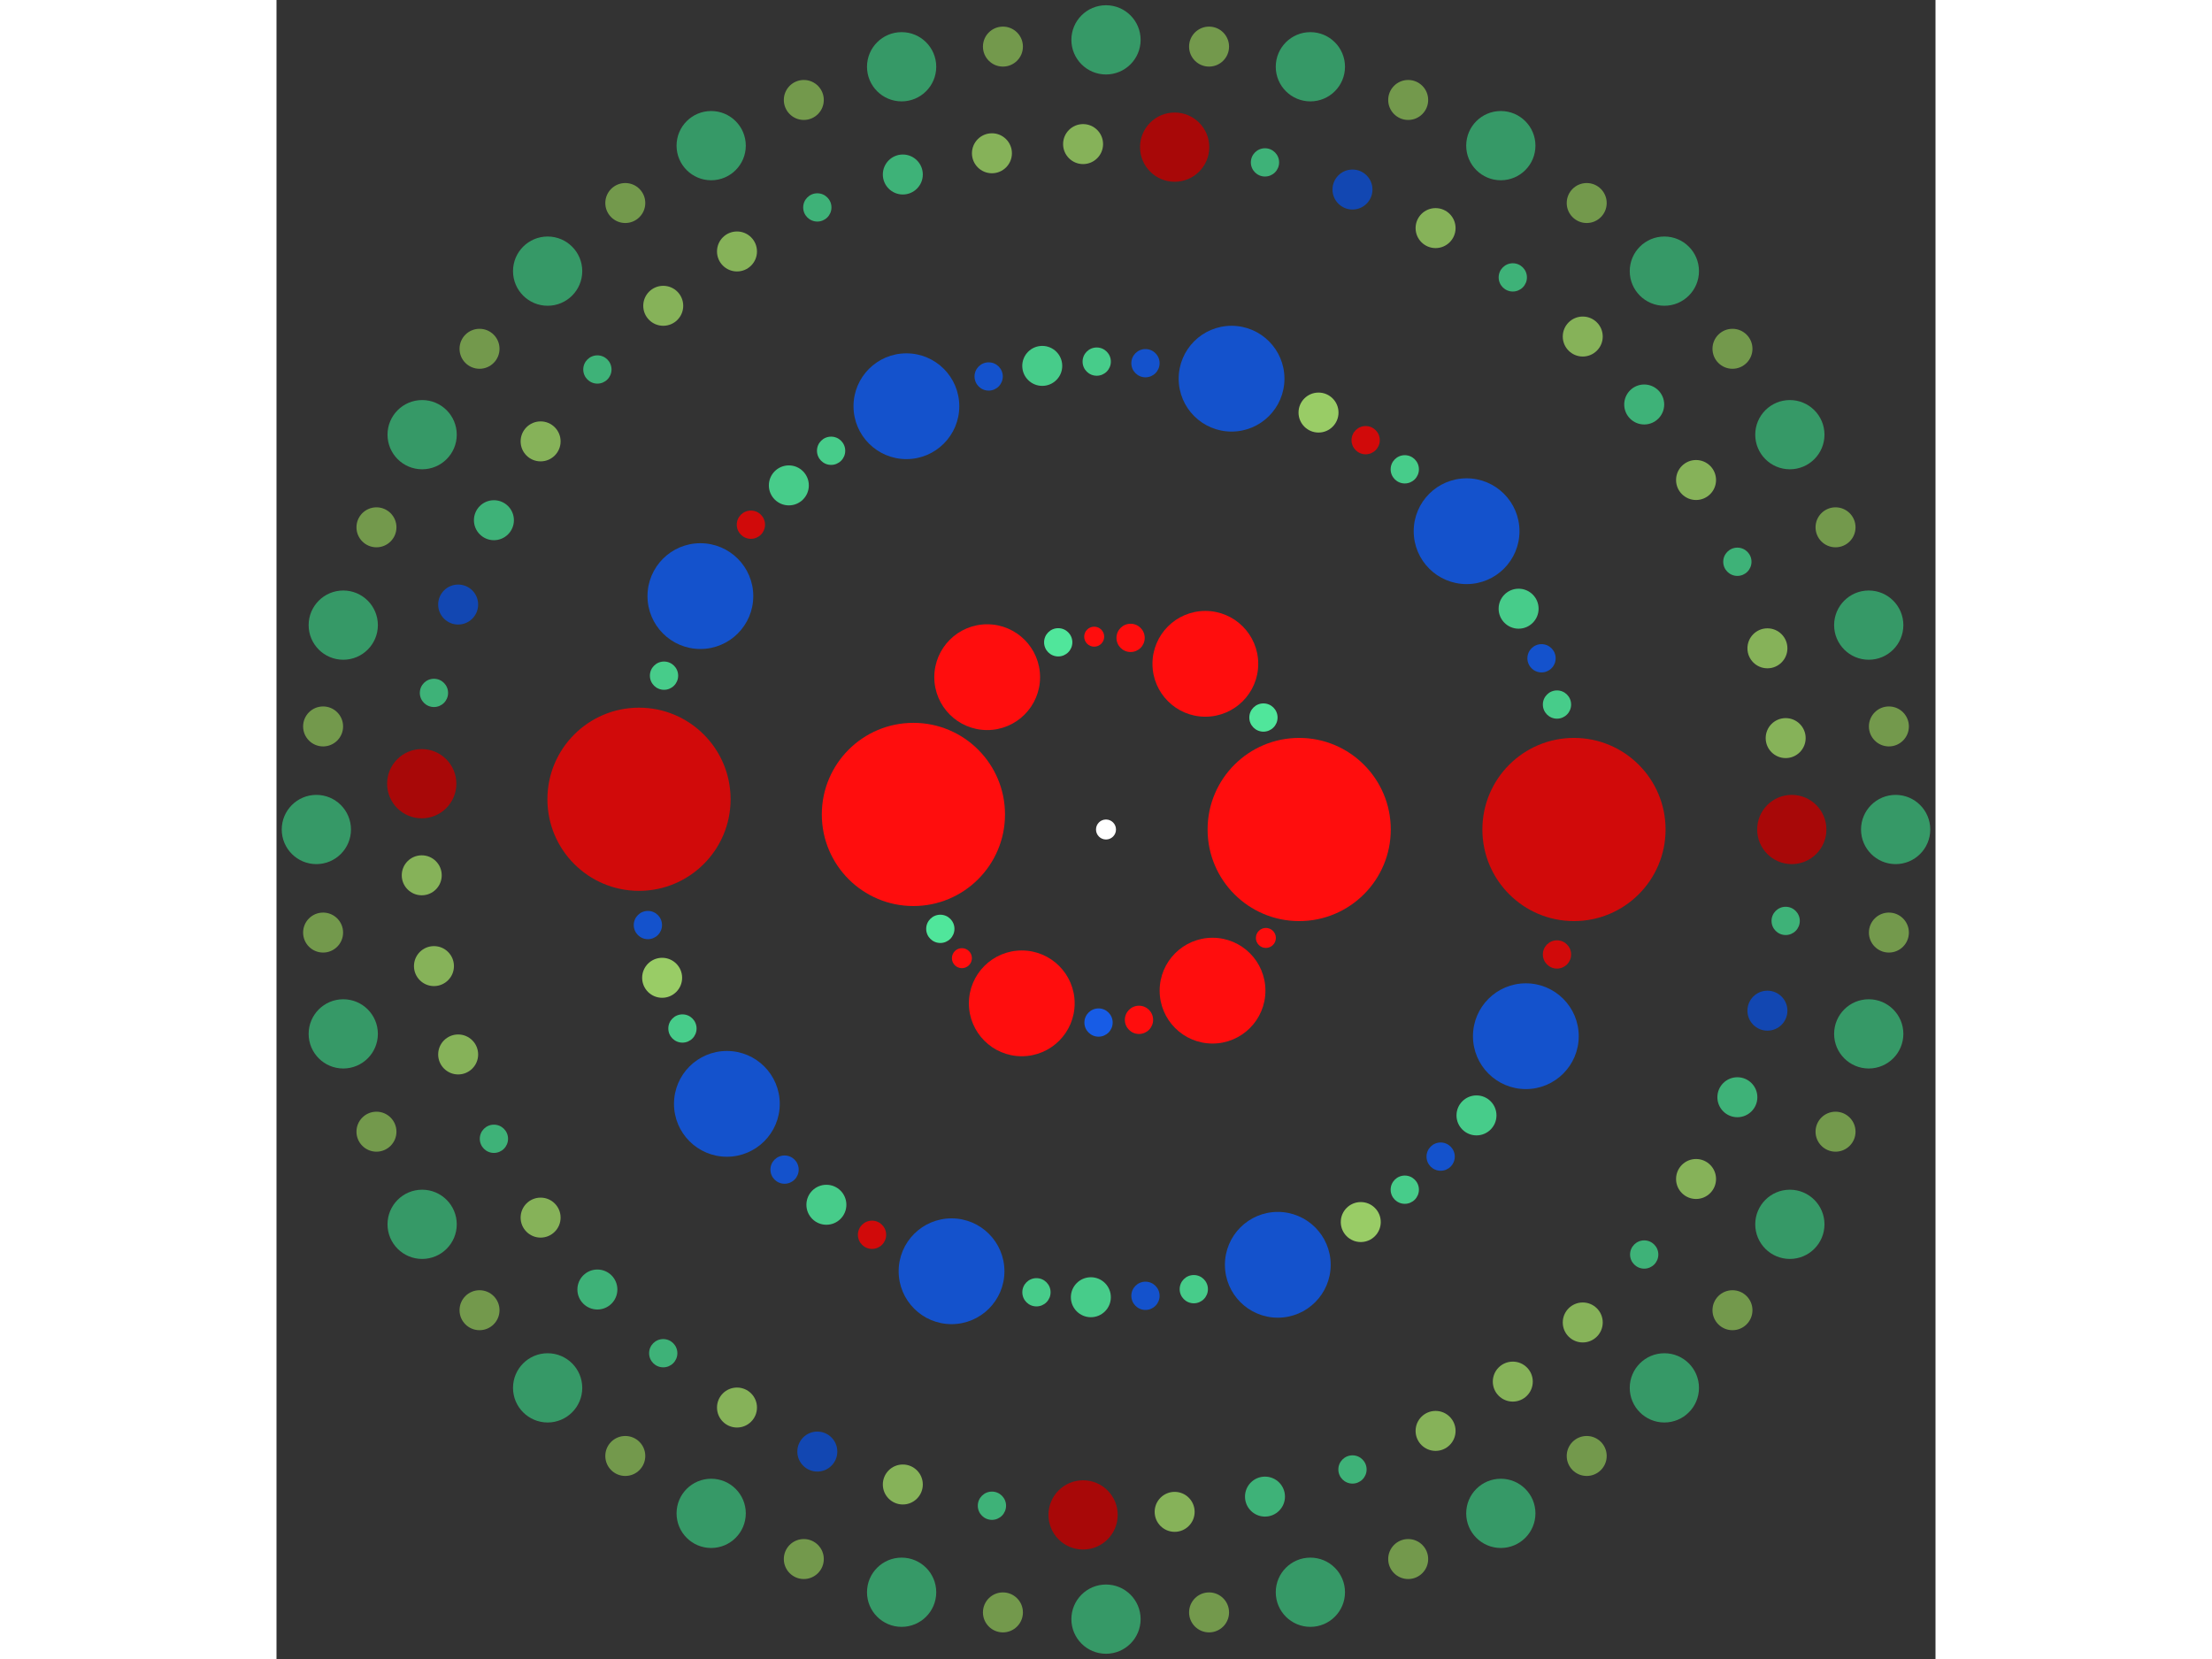 <svg xmlns="http://www.w3.org/2000/svg" viewBox="-83 -83 166 166" width="200" height="150">
<rect x="-83" y="-83" width="166" height="166" fill="#333333" stroke="none"/>
<circle cx="0" cy="0" r="1" fill="rgb(255,255,255)" />
<circle cx="19.33" cy="0" r="9.165" fill="rgb(255,13,13)" />
<circle cx="15.998" cy="10.85" r="1" fill="rgb(255,13,13)" />
<circle cx="10.66" cy="16.125" r="5.292" fill="rgb(255,13,13)" />
<circle cx="3.301" cy="19.046" r="1.414" fill="rgb(255,13,13)" />
<circle cx="-0.747" cy="19.316" r="1.414" fill="rgb(23,92,230)" />
<circle cx="-8.428" cy="17.396" r="5.292" fill="rgb(255,13,13)" />
<circle cx="-14.418" cy="12.875" r="1" fill="rgb(255,13,13)" />
<circle cx="-16.578" cy="9.941" r="1.414" fill="rgb(80,230,155)" />
<circle cx="-19.271" cy="-1.507" r="9.165" fill="rgb(255,13,13)" />
<circle cx="-11.889" cy="-15.242" r="5.292" fill="rgb(255,13,13)" />
<circle cx="-4.781" cy="-18.73" r="1.414" fill="rgb(80,230,155)" />
<circle cx="-1.181" cy="-19.294" r="1" fill="rgb(255,13,13)" />
<circle cx="2.461" cy="-19.173" r="1.414" fill="rgb(255,13,13)" />
<circle cx="9.941" cy="-16.578" r="5.292" fill="rgb(255,13,13)" />
<circle cx="15.753" cy="-11.203" r="1.414" fill="rgb(80,230,155)" />
<circle cx="46.826" cy="0" r="9.165" fill="rgb(209,10,10)" />
<circle cx="45.126" cy="12.503" r="1.414" fill="rgb(209,10,10)" />
<circle cx="42.01" cy="20.683" r="5.292" fill="rgb(20,82,204)" />
<circle cx="37.071" cy="28.607" r="2" fill="rgb(71,204,138)" />
<circle cx="33.485" cy="32.732" r="1.414" fill="rgb(20,82,204)" />
<circle cx="29.896" cy="36.04" r="1.414" fill="rgb(71,204,138)" />
<circle cx="25.492" cy="39.279" r="2" fill="rgb(153,204,102)" />
<circle cx="17.191" cy="43.556" r="5.292" fill="rgb(20,82,204)" />
<circle cx="8.785" cy="45.994" r="1.414" fill="rgb(71,204,138)" />
<circle cx="3.949" cy="46.659" r="1.414" fill="rgb(20,82,204)" />
<circle cx="-1.515" cy="46.801" r="2" fill="rgb(71,204,138)" />
<circle cx="-6.959" cy="46.306" r="1.414" fill="rgb(71,204,138)" />
<circle cx="-15.455" cy="44.202" r="5.292" fill="rgb(20,82,204)" />
<circle cx="-23.411" cy="40.553" r="1.414" fill="rgb(209,10,10)" />
<circle cx="-27.978" cy="37.549" r="2" fill="rgb(71,204,138)" />
<circle cx="-32.163" cy="34.032" r="1.414" fill="rgb(20,82,204)" />
<circle cx="-37.935" cy="27.452" r="5.292" fill="rgb(20,82,204)" />
<circle cx="-42.381" cy="19.912" r="1.414" fill="rgb(71,204,138)" />
<circle cx="-44.413" cy="14.838" r="2" fill="rgb(153,204,102)" />
<circle cx="-45.839" cy="9.561" r="1.414" fill="rgb(20,82,204)" />
<circle cx="-46.728" cy="-3.026" r="9.165" fill="rgb(209,10,10)" />
<circle cx="-44.224" cy="-15.392" r="1.414" fill="rgb(71,204,138)" />
<circle cx="-40.586" cy="-23.354" r="5.292" fill="rgb(20,82,204)" />
<circle cx="-35.531" cy="-30.499" r="1.414" fill="rgb(209,10,10)" />
<circle cx="-31.734" cy="-34.432" r="2" fill="rgb(71,204,138)" />
<circle cx="-27.506" cy="-37.896" r="1.414" fill="rgb(71,204,138)" />
<circle cx="-19.972" cy="-42.353" r="5.292" fill="rgb(20,82,204)" />
<circle cx="-11.741" cy="-45.33" r="1.414" fill="rgb(20,82,204)" />
<circle cx="-6.379" cy="-46.389" r="2" fill="rgb(71,204,138)" />
<circle cx="-0.929" cy="-46.817" r="1.414" fill="rgb(71,204,138)" />
<circle cx="3.949" cy="-46.659" r="1.414" fill="rgb(20,82,204)" />
<circle cx="12.564" cy="-45.109" r="5.292" fill="rgb(20,82,204)" />
<circle cx="21.265" cy="-41.719" r="2" fill="rgb(153,204,102)" />
<circle cx="25.982" cy="-38.956" r="1.414" fill="rgb(209,10,10)" />
<circle cx="29.896" cy="-36.04" r="1.414" fill="rgb(71,204,138)" />
<circle cx="36.081" cy="-29.847" r="5.292" fill="rgb(20,82,204)" />
<circle cx="41.286" cy="-22.094" r="2" fill="rgb(71,204,138)" />
<circle cx="43.579" cy="-17.132" r="1.414" fill="rgb(20,82,204)" />
<circle cx="45.126" cy="-12.503" r="1.414" fill="rgb(71,204,138)" />
<circle cx="68.62" cy="0" r="3.464" fill="rgb(168,8,8)" />
<circle cx="68.008" cy="9.146" r="1.414" fill="rgb(62,178,120)" />
<circle cx="66.182" cy="18.129" r="2" fill="rgb(18,71,178)" />
<circle cx="63.175" cy="26.789" r="2" fill="rgb(62,178,120)" />
<circle cx="59.041" cy="34.97" r="2" fill="rgb(134,178,89)" />
<circle cx="53.853" cy="42.527" r="1.414" fill="rgb(62,178,120)" />
<circle cx="47.704" cy="49.326" r="2" fill="rgb(134,178,89)" />
<circle cx="40.704" cy="55.244" r="2" fill="rgb(134,178,89)" />
<circle cx="32.978" cy="60.176" r="2" fill="rgb(134,178,89)" />
<circle cx="24.663" cy="64.035" r="1.414" fill="rgb(62,178,120)" />
<circle cx="15.908" cy="66.751" r="2" fill="rgb(62,178,120)" />
<circle cx="6.869" cy="68.276" r="2" fill="rgb(134,178,89)" />
<circle cx="-2.293" cy="68.582" r="3.464" fill="rgb(168,8,8)" />
<circle cx="-11.414" cy="67.664" r="1.414" fill="rgb(62,178,120)" />
<circle cx="-20.33" cy="65.539" r="2" fill="rgb(134,178,89)" />
<circle cx="-28.885" cy="62.245" r="2" fill="rgb(18,71,178)" />
<circle cx="-36.923" cy="57.839" r="2" fill="rgb(134,178,89)" />
<circle cx="-44.303" cy="52.402" r="1.414" fill="rgb(62,178,120)" />
<circle cx="-50.892" cy="46.029" r="2" fill="rgb(62,178,120)" />
<circle cx="-56.573" cy="38.835" r="2" fill="rgb(134,178,89)" />
<circle cx="-61.245" cy="30.948" r="1.414" fill="rgb(62,178,120)" />
<circle cx="-64.823" cy="22.509" r="2" fill="rgb(134,178,89)" />
<circle cx="-67.245" cy="13.668" r="2" fill="rgb(134,178,89)" />
<circle cx="-68.467" cy="4.583" r="2" fill="rgb(134,178,89)" />
<circle cx="-68.467" cy="-4.583" r="3.464" fill="rgb(168,8,8)" />
<circle cx="-67.245" cy="-13.668" r="1.414" fill="rgb(62,178,120)" />
<circle cx="-64.823" cy="-22.509" r="2" fill="rgb(18,71,178)" />
<circle cx="-61.245" cy="-30.948" r="2" fill="rgb(62,178,120)" />
<circle cx="-56.573" cy="-38.835" r="2" fill="rgb(134,178,89)" />
<circle cx="-50.892" cy="-46.029" r="1.414" fill="rgb(62,178,120)" />
<circle cx="-44.303" cy="-52.402" r="2" fill="rgb(134,178,89)" />
<circle cx="-36.923" cy="-57.839" r="2" fill="rgb(134,178,89)" />
<circle cx="-28.885" cy="-62.245" r="1.414" fill="rgb(62,178,120)" />
<circle cx="-20.33" cy="-65.539" r="2" fill="rgb(62,178,120)" />
<circle cx="-11.414" cy="-67.664" r="2" fill="rgb(134,178,89)" />
<circle cx="-2.293" cy="-68.582" r="2" fill="rgb(134,178,89)" />
<circle cx="6.869" cy="-68.276" r="3.464" fill="rgb(168,8,8)" />
<circle cx="15.908" cy="-66.751" r="1.414" fill="rgb(62,178,120)" />
<circle cx="24.663" cy="-64.035" r="2" fill="rgb(18,71,178)" />
<circle cx="32.978" cy="-60.176" r="2" fill="rgb(134,178,89)" />
<circle cx="40.704" cy="-55.244" r="1.414" fill="rgb(62,178,120)" />
<circle cx="47.704" cy="-49.326" r="2" fill="rgb(134,178,89)" />
<circle cx="53.853" cy="-42.527" r="2" fill="rgb(62,178,120)" />
<circle cx="59.041" cy="-34.97" r="2" fill="rgb(134,178,89)" />
<circle cx="63.175" cy="-26.789" r="1.414" fill="rgb(62,178,120)" />
<circle cx="66.182" cy="-18.129" r="2" fill="rgb(134,178,89)" />
<circle cx="68.008" cy="-9.146" r="2" fill="rgb(134,178,89)" />
<circle cx="79.012" cy="0" r="3.464" fill="rgb(54,153,103)" />
<circle cx="78.337" cy="10.313" r="2" fill="rgb(115,153,76)" />
<circle cx="76.32" cy="20.45" r="3.464" fill="rgb(54,153,103)" />
<circle cx="72.998" cy="30.237" r="2" fill="rgb(115,153,76)" />
<circle cx="68.427" cy="39.506" r="3.464" fill="rgb(54,153,103)" />
<circle cx="62.685" cy="48.1" r="2" fill="rgb(115,153,76)" />
<circle cx="55.87" cy="55.87" r="3.464" fill="rgb(54,153,103)" />
<circle cx="48.1" cy="62.685" r="2" fill="rgb(115,153,76)" />
<circle cx="39.506" cy="68.427" r="3.464" fill="rgb(54,153,103)" />
<circle cx="30.237" cy="72.998" r="2" fill="rgb(115,153,76)" />
<circle cx="20.45" cy="76.32" r="3.464" fill="rgb(54,153,103)" />
<circle cx="10.313" cy="78.337" r="2" fill="rgb(115,153,76)" />
<circle cx="-1.27061736486840e-14" cy="79.012" r="3.464" fill="rgb(54,153,103)" />
<circle cx="-10.313" cy="78.337" r="2" fill="rgb(115,153,76)" />
<circle cx="-20.45" cy="76.32" r="3.464" fill="rgb(54,153,103)" />
<circle cx="-30.237" cy="72.998" r="2" fill="rgb(115,153,76)" />
<circle cx="-39.506" cy="68.427" r="3.464" fill="rgb(54,153,103)" />
<circle cx="-48.1" cy="62.685" r="2" fill="rgb(115,153,76)" />
<circle cx="-55.87" cy="55.87" r="3.464" fill="rgb(54,153,103)" />
<circle cx="-62.685" cy="48.1" r="2" fill="rgb(115,153,76)" />
<circle cx="-68.427" cy="39.506" r="3.464" fill="rgb(54,153,103)" />
<circle cx="-72.998" cy="30.237" r="2" fill="rgb(115,153,76)" />
<circle cx="-76.32" cy="20.45" r="3.464" fill="rgb(54,153,103)" />
<circle cx="-78.337" cy="10.313" r="2" fill="rgb(115,153,76)" />
<circle cx="-79.012" cy="7.98534037384080e-14" r="3.464" fill="rgb(54,153,103)" />
<circle cx="-78.337" cy="-10.313" r="2" fill="rgb(115,153,76)" />
<circle cx="-76.32" cy="-20.45" r="3.464" fill="rgb(54,153,103)" />
<circle cx="-72.998" cy="-30.237" r="2" fill="rgb(115,153,76)" />
<circle cx="-68.427" cy="-39.506" r="3.464" fill="rgb(54,153,103)" />
<circle cx="-62.685" cy="-48.1" r="2" fill="rgb(115,153,76)" />
<circle cx="-55.87" cy="-55.87" r="3.464" fill="rgb(54,153,103)" />
<circle cx="-48.1" cy="-62.685" r="2" fill="rgb(115,153,76)" />
<circle cx="-39.506" cy="-68.427" r="3.464" fill="rgb(54,153,103)" />
<circle cx="-30.237" cy="-72.998" r="2" fill="rgb(115,153,76)" />
<circle cx="-20.45" cy="-76.32" r="3.464" fill="rgb(54,153,103)" />
<circle cx="-10.313" cy="-78.337" r="2" fill="rgb(115,153,76)" />
<circle cx="-2.25045856643388e-13" cy="-79.012" r="3.464" fill="rgb(54,153,103)" />
<circle cx="10.313" cy="-78.337" r="2" fill="rgb(115,153,76)" />
<circle cx="20.45" cy="-76.32" r="3.464" fill="rgb(54,153,103)" />
<circle cx="30.237" cy="-72.998" r="2" fill="rgb(115,153,76)" />
<circle cx="39.506" cy="-68.427" r="3.464" fill="rgb(54,153,103)" />
<circle cx="48.1" cy="-62.685" r="2" fill="rgb(115,153,76)" />
<circle cx="55.87" cy="-55.87" r="3.464" fill="rgb(54,153,103)" />
<circle cx="62.685" cy="-48.1" r="2" fill="rgb(115,153,76)" />
<circle cx="68.427" cy="-39.506" r="3.464" fill="rgb(54,153,103)" />
<circle cx="72.998" cy="-30.237" r="2" fill="rgb(115,153,76)" />
<circle cx="76.32" cy="-20.45" r="3.464" fill="rgb(54,153,103)" />
<circle cx="78.337" cy="-10.313" r="2" fill="rgb(115,153,76)" /></svg>